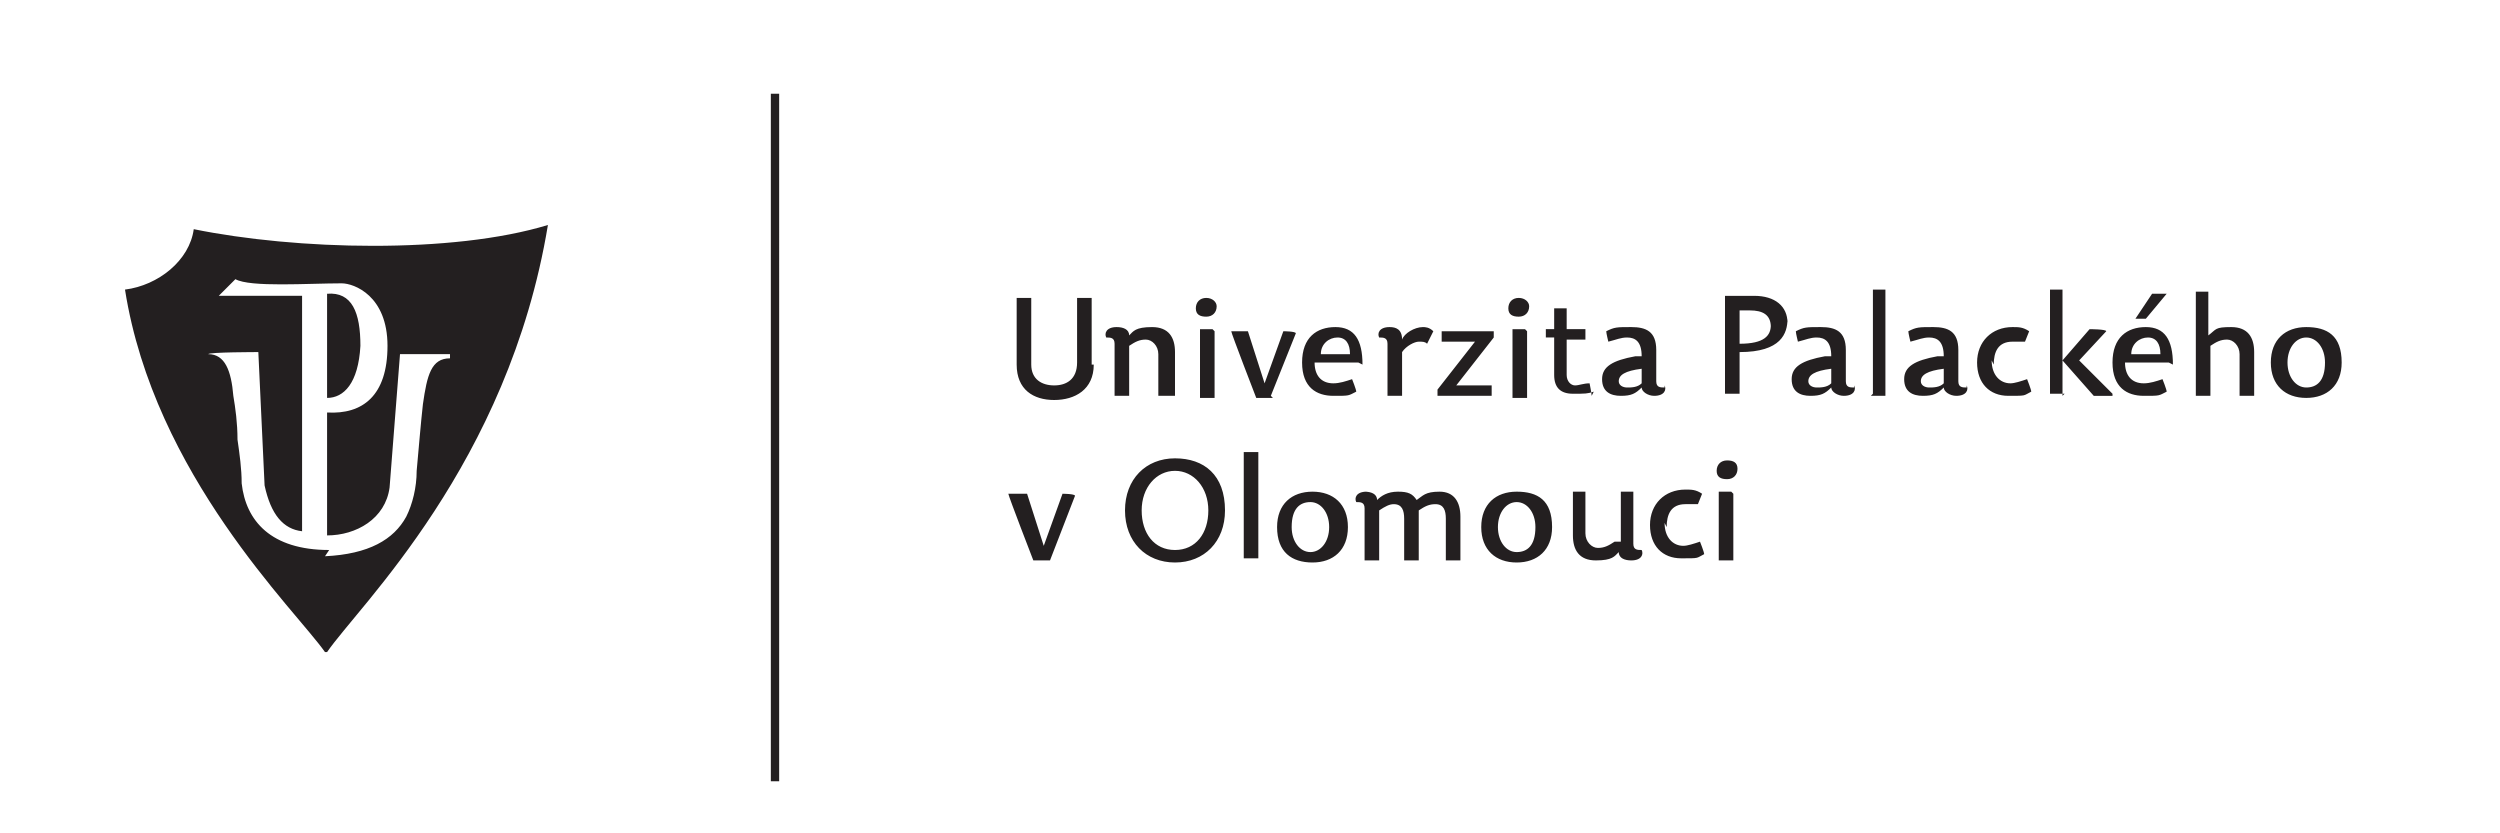<?xml version="1.0" encoding="UTF-8"?>
<svg id="Layer_1" xmlns="http://www.w3.org/2000/svg" xmlns:serif="http://www.serif.com/" version="1.1" viewBox="0 0 120 40">
  <!-- Generator: Adobe Illustrator 29.0.0, SVG Export Plug-In . SVG Version: 2.1.0 Build 186)  -->
  <defs>
    <style>
      .st0 {
        fill: #231f20;
      }
    </style>
  </defs>
  <path class="st0" d="M83.1,23.6h-.6v3.3h.7v-3.2h0ZM62,25.3c0-.9.4-1.2.9-1.2s.9.5.9,1.2-.4,1.2-.9,1.2-.9-.5-.9-1.2M61.3,25.3c0,1.2.7,1.7,1.7,1.7s1.7-.6,1.7-1.7-.7-1.7-1.7-1.7-1.7.6-1.7,1.7M60.3,21.7h-.6v5.1h.7v-5.1h0ZM15.7,14.1v5c.8,0,1.5-.7,1.6-2.5,0-1.6-.4-2.6-1.6-2.5M15.8,26.4c-2.8,0-4-1.4-4.2-3.2,0-.7-.1-1.4-.2-2.1,0-.8-.1-1.5-.2-2.1-.1-1.2-.4-2-1.2-2h0c0-.1,2.4-.1,2.4-.1l.3,6.4c.3,1.4.9,2.1,1.8,2.2v-11.3h-4l.8-.8c.7.4,3.5.2,5.1.2.6,0,2.2.6,2.2,3,0,2.4-1.2,3.3-2.9,3.2v5.9c1.4,0,2.8-.8,3-2.3l.5-6.4h2.4v.2c-.9,0-1.1.8-1.3,2.2-.1.9-.2,2.1-.3,3.2,0,.8-.2,1.6-.5,2.2-.6,1.1-1.8,1.8-3.9,1.9M15.7,31.3c1.5-2.2,8.7-9,10.6-20.5-4.6,1.4-12.1,1.2-17,.2-.2,1.5-1.7,2.7-3.3,2.9,1.4,8.9,8.2,15.4,9.6,17.4M37,37.5h.4V4.5h-.4v33ZM49.2,23.7h-.8c0,.1,1.2,3.2,1.2,3.2h.8c0,0,1.2-3.1,1.2-3.1h0c0-.1-.6-.1-.6-.1l-.9,2.5h0s-.8-2.5-.8-2.5ZM52.4,17.5v-3.2h-.7v3.1c0,.8-.5,1.1-1.1,1.1s-1.1-.3-1.1-1v-3.2h-.7v3.2c0,1.2.8,1.7,1.8,1.7s1.9-.5,1.9-1.7M55.7,19h.7v-2.1c0-.7-.3-1.2-1.1-1.2s-.9.2-1.1.4c0-.3-.3-.4-.6-.4-.5,0-.6.3-.5.5.2,0,.4,0,.4.3v2.5h.7v-2.4c.3-.2.5-.3.8-.3s.6.3.6.7v2ZM58.4,14.7c0-.2-.2-.4-.5-.4s-.5.2-.5.5.2.4.5.4.5-.2.5-.5M58.2,15.8h-.6v3.3h.7v-3.2h0ZM58,24.5c0,1.1-.6,1.9-1.6,1.9s-1.6-.8-1.6-1.9.7-1.9,1.6-1.9,1.6.8,1.6,1.9M58.8,24.5c0-1.7-1-2.5-2.4-2.5s-2.4,1-2.4,2.5,1,2.5,2.4,2.5,2.4-1,2.4-2.5M61,19l1.2-3h0c0-.1-.6-.1-.6-.1l-.9,2.5h0s-.8-2.5-.8-2.5h-.8c0,.1,1.2,3.2,1.2,3.2h.8ZM64.8,17h-1.4c0-.5.4-.8.8-.8s.6.3.6.8M65.4,17.5h0c0-1.2-.4-1.8-1.3-1.8s-1.6.5-1.6,1.7.7,1.6,1.5,1.6.7,0,1.1-.2h0c0-.1-.2-.6-.2-.6-.3.1-.6.2-.9.2-.6,0-.9-.4-.9-1h2.1ZM65.6,23.6c-.5,0-.6.3-.5.5.2,0,.4,0,.4.3v2.5h.7v-2.4c.3-.2.5-.3.7-.3.4,0,.5.3.5.7v2h.7v-2.1c0,0,0-.2,0-.3.3-.2.5-.3.8-.3.4,0,.5.3.5.7v2h.7v-2.1c0-.7-.3-1.2-1-1.2s-.8.2-1.1.4c-.2-.3-.4-.4-.9-.4s-.8.2-1,.4c0-.3-.3-.4-.6-.4M68.5,16.5l.3-.6h0c-.2-.2-.4-.2-.5-.2-.4,0-.9.3-1,.6,0-.5-.3-.6-.6-.6-.5,0-.6.3-.5.5.2,0,.4,0,.4.3v2.5h.7v-2.1c.2-.3.6-.5.8-.5s.3,0,.4.1h.1ZM71.6,18.5h-1.7s1.8-2.3,1.8-2.3v-.3h-2.5v.4c0,0,0,.1,0,.1h1.6l-1.8,2.3v.3h2.6v-.5c0,0,0-.1,0-.1ZM73.4,14.7c0-.2-.2-.4-.5-.4s-.5.2-.5.5.2.4.5.4.5-.2.5-.5M73.2,15.8h-.6v3.3h.7v-3.2h0ZM73.7,25.3c0,.9-.4,1.2-.9,1.2s-.9-.5-.9-1.2.4-1.2.9-1.2.9.5.9,1.2M74.5,25.3c0-1.3-.7-1.7-1.7-1.7s-1.7.6-1.7,1.7.7,1.7,1.7,1.7,1.7-.6,1.7-1.7M76.4,19h0c0-.1-.1-.6-.1-.6-.3,0-.5.1-.7.1s-.4-.2-.4-.5v-1.7h.9v-.5c0,0,0,0,0,0h-.9s0-1,0-1h0c0,0-.6,0-.6,0v1h-.4v.4c0,0,0,0,0,0h.4v1.8c0,.6.3.9.9.9s.7,0,1-.1M77.5,26c-.3.2-.5.3-.8.3s-.6-.3-.6-.7v-2h0c0,0-.6,0-.6,0v2.1c0,.7.3,1.2,1.1,1.2s.9-.2,1.1-.4c0,.3.3.4.6.4.5,0,.6-.3.5-.5-.2,0-.4,0-.4-.3v-2.5h0c0,0-.6,0-.6,0v2.4ZM78.8,18.4c-.2.2-.5.2-.7.2s-.4-.1-.4-.3c0-.3.3-.5,1.1-.6v.7ZM79.9,18.6c-.2,0-.4,0-.4-.3v-1.5c0-.9-.5-1.1-1.2-1.1s-.8,0-1.2.2h0c0,.1.1.5.1.5.4-.1.6-.2.9-.2.4,0,.7.2.7.9h-.3c-1.1.2-1.6.5-1.6,1.1s.4.8.9.8.7-.1,1-.4c0,.2.3.4.6.4.5,0,.6-.3.5-.5M80,25.3c0-.6.2-1.1.9-1.1s.4,0,.6,0l.2-.5h0c-.3-.2-.5-.2-.8-.2-1,0-1.7.7-1.7,1.7s.6,1.6,1.5,1.6.7,0,1.1-.2h0c0-.1-.2-.6-.2-.6-.3.1-.6.2-.8.2-.5,0-.9-.4-.9-1.1M82.9,22.1c-.3,0-.5.2-.5.5s.2.4.5.4.5-.2.5-.5-.2-.4-.5-.4M85,15.6c0,.5-.3.9-1.5.9v-1.6c.1,0,.3,0,.5,0,.6,0,1,.2,1,.8M85.8,15.5c0-.8-.6-1.3-1.6-1.3s-1,0-1.4,0v4.7h.7v-2c2,0,2.3-.9,2.3-1.6M87.9,18.4c-.2.2-.5.2-.7.2s-.4-.1-.4-.3c0-.3.3-.5,1.1-.6v.7ZM89,18.6c-.2,0-.4,0-.4-.3v-1.5c0-.9-.5-1.1-1.2-1.1s-.8,0-1.2.2h0c0,.1.1.5.1.5.4-.1.6-.2.9-.2.4,0,.7.2.7.9h-.3c-1.1.2-1.6.5-1.6,1.1s.4.8.9.8.7-.1,1-.4c0,.2.3.4.6.4.5,0,.6-.3.5-.5M89.8,19h.7v-5.1h0c0,0-.6,0-.6,0v5ZM93.3,18.4c-.2.2-.5.2-.7.2s-.4-.1-.4-.3c0-.3.3-.5,1.1-.6v.7ZM94.4,18.6c-.2,0-.4,0-.4-.3v-1.5c0-.9-.5-1.1-1.2-1.1s-.8,0-1.2.2h0c0,.1.1.5.1.5.4-.1.6-.2.9-.2.4,0,.7.2.7.9h-.3c-1.1.2-1.6.5-1.6,1.1s.4.8.9.8.7-.1,1-.4c0,.2.3.4.6.4.5,0,.6-.3.5-.5M95.7,17.5c0-.6.2-1.1.9-1.1s.4,0,.6,0l.2-.5h0c-.3-.2-.5-.2-.8-.2-1,0-1.7.7-1.7,1.7s.6,1.6,1.5,1.6.7,0,1.1-.2h0c0-.1-.2-.6-.2-.6-.3.1-.6.2-.8.2-.5,0-.9-.4-.9-1.1M99,19v-5.1h0c0,0-.6,0-.6,0v5h.7ZM101.4,18.9l-1.6-1.6h0c0,0,1.3-1.4,1.3-1.4h0c0-.1-.8-.1-.8-.1l-1.3,1.5,1.5,1.7h.9ZM103,15.3l1-1.2h0c0,0-.7,0-.7,0l-.8,1.2h0c0,0,.4,0,.4,0ZM103.7,17h-1.4c0-.5.4-.8.8-.8s.6.3.6.8M104.3,17.5h0c0-1.2-.4-1.8-1.3-1.8s-1.6.5-1.6,1.7.7,1.6,1.5,1.6.7,0,1.1-.2h0c0-.1-.2-.6-.2-.6-.3.1-.6.2-.9.2-.6,0-.9-.4-.9-1h2.1ZM107.5,19h.7v-2.1c0-.7-.3-1.2-1.1-1.2s-.7.1-1.1.4v-2.1h0c0,0-.6,0-.6,0v5h.7v-2.4c.3-.2.5-.3.8-.3s.6.3.6.7v2ZM111.6,17.4c0,.9-.4,1.2-.9,1.2s-.9-.5-.9-1.2.4-1.2.9-1.2.9.5.9,1.2M112.4,17.4c0-1.3-.7-1.7-1.7-1.7s-1.7.6-1.7,1.7.7,1.7,1.7,1.7,1.7-.6,1.7-1.7"/>
</svg>
